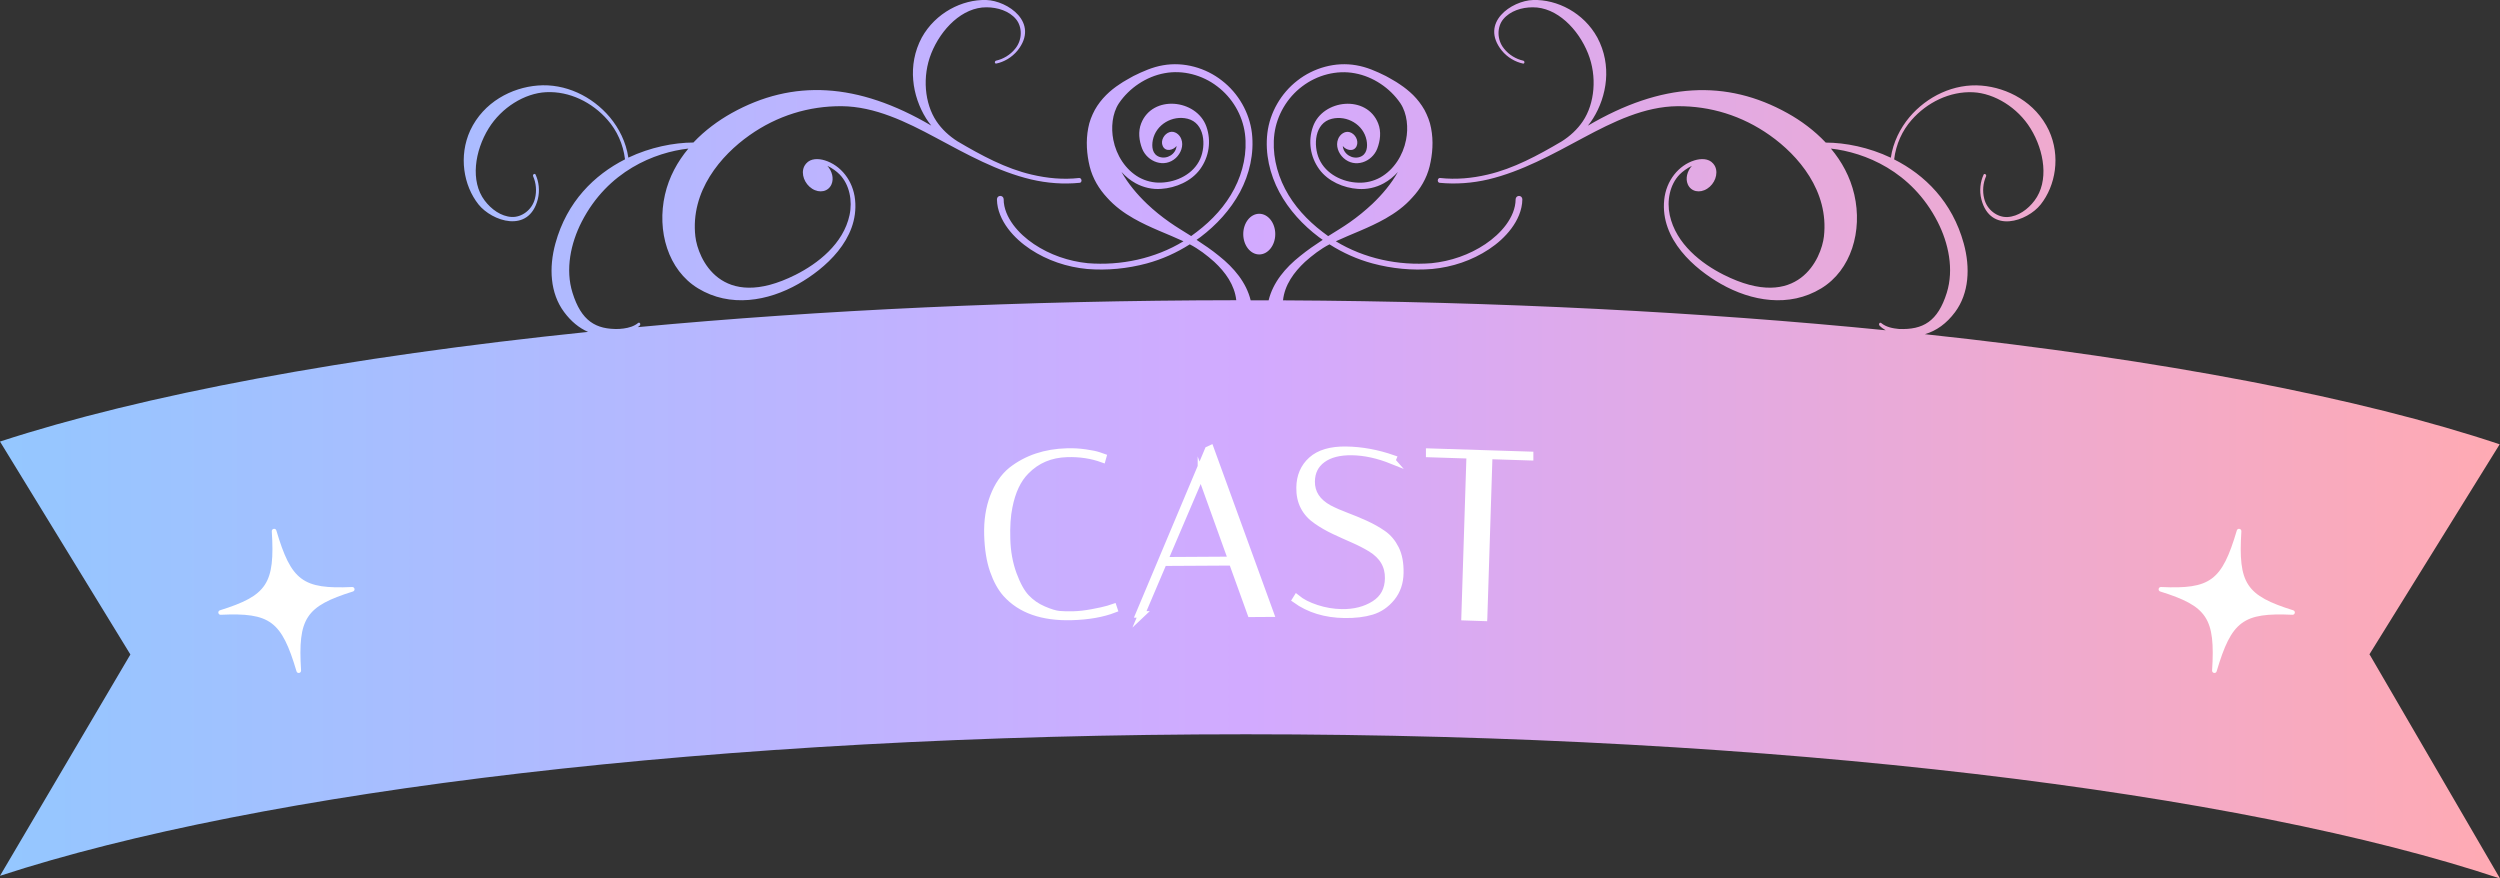 <?xml version="1.0" encoding="UTF-8"?><svg id="_レイヤー_2" xmlns="http://www.w3.org/2000/svg" xmlns:xlink="http://www.w3.org/1999/xlink" viewBox="0 0 383.47 134.75"><rect x="0" y="0" width="383.47" height="134.75" fill="#333333" stroke="none"/><defs><style>.cls-1,.cls-2{fill:#fff;}.cls-2{stroke:#fff;stroke-miterlimit:10;}.cls-3{fill:url(#_名称未設定グラデーション_72);}</style><linearGradient id="_名称未設定グラデーション_72" x1="0" y1="67.38" x2="383.47" y2="67.38" gradientUnits="userSpaceOnUse"><stop offset="0" stop-color="#94c7ff"/><stop offset=".5" stop-color="#d2aaff"/><stop offset="1" stop-color="#ffaab3"/></linearGradient></defs><g id="_レイヤー_1-2"><path class="cls-3" d="M152.93,30.49c0-.13,0-.06,0,0h0ZM233.52,30.53c0-.29,0,0,0,0h0ZM190.7,35.91c0,1.72,1.1,3.12,2.45,3.12s2.46-1.4,2.46-3.12-1.1-3.12-2.46-3.12-2.45,1.4-2.45,3.12ZM363.47,100.39l20,34.36c-39.68-13.27-110.99-22.12-192.36-22.12S39.91,121.3,0,134.34l20-33.95L0,67.73c21.93-7.16,53.16-13,90.2-16.82,0,0,0,0,0,0-1.37-.6-2.6-1.6-3.67-3.04-2.16-2.9-2.35-6.82-1.34-10.52,1.76-6.43,6-10.54,10.68-12.91,0,0,0,0,0,0-.28-2.32-1.25-4.44-2.68-6.05-2.34-2.69-5.84-4.43-9.43-4.25-3.28.16-6.83,2.34-8.82,5.57-2.11,3.43-2.84,8.08-.6,11.05,1,1.33,2.51,2.44,4.16,2.52,1.49.07,3.11-1.05,3.55-2.81.31-1.18.17-2.43-.28-3.44-.05-.11,0-.25.1-.32.1-.07.23-.04.28.07.5,1.09.68,2.45.34,3.79-1.38,5.32-7.04,3.36-9.1.78-2.29-2.89-3.07-7.4-1.26-11.35,2.05-4.36,6.36-6.56,10.34-6.88,4.23-.35,8.36,1.64,11.07,4.86,1.4,1.68,2.49,3.81,2.84,6.2,0,0,0,0,0,0,3.38-1.6,6.96-2.3,9.98-2.32,1.75-1.86,3.81-3.36,5.86-4.51,9.37-5.22,19.32-4.73,30.63,1.92-.28-.35-.56-.72-.8-1.11-2.12-3.39-2.93-8.16-.66-12.4C143.49,1.97,147.58-.1,151.26,0c3.3.1,8.25,3.47,4.81,7.76-.88,1.07-2.07,1.74-3.25,1.99-.12.02-.22-.06-.22-.18,0-.13.08-.25.2-.27,1.07-.24,2.16-.87,2.92-1.83,1.15-1.4,1.08-3.37.13-4.52-1.05-1.28-2.85-1.82-4.51-1.83-3.73-.03-7.01,3.34-8.5,7.08-1.4,3.52-1.03,7.67.8,10.4.84,1.25,1.96,2.27,3.23,3.08,3.66,2.16,7.4,4.18,11.37,5.1,2.41.57,4.86.8,7.29.52.17-.02.33.14.36.34.02.21-.1.39-.27.4-2.47.25-5.01.06-7.48-.52-5.11-1.22-9.83-3.84-14.58-6.39-4.6-2.47-9.37-4.79-14.43-4.84-5.05-.04-9.91,1.45-14.17,4.46-4.37,3.08-9.09,8.56-8.3,15.52.38,3.31,3.89,11.66,15.39,5.87,3.35-1.69,7.31-4.71,8.26-9.15.47-2.19,0-4.67-1.52-6.23-.45-.46-1.14-.98-1.88-1.32.73.81,1.02,1.95.63,2.84-.48,1.11-1.82,1.41-2.98.66-1.16-.75-1.72-2.25-1.23-3.36.03-.07.08-.13.11-.2,0-.01.02-.03.02-.04,0,0,0,0,0,0,.06-.09.12-.17.19-.25.71-.84,1.93-.78,2.87-.49,2.42.75,4.34,3.08,4.64,6.05.62,6.1-4.7,10.62-8.7,12.9-4.65,2.65-10.47,3.68-15.39.68-4.6-2.8-6.35-8.81-5.07-14.38.62-2.72,1.93-5.07,3.59-7.06-5.15.58-12.36,3.42-16.37,11.24-1.68,3.28-2.53,7.3-1.4,10.89,1.34,4.29,3.54,5.65,7.15,5.54.23-.02.46-.04.69-.07.79-.11,1.59-.33,2.22-.85.09-.07.21-.06.28.04.08.1.06.26-.03.36-.09.09-.19.16-.29.24,28.01-2.62,59.07-4.09,91.79-4.13,0,0,0,0,0,0-.26-2.36-1.68-4.31-3.38-5.89-1.13-1.01-2.37-1.96-3.75-2.68h0c-2.04,1.3-4.27,2.3-6.6,2.93-2.97.8-6.07,1.1-9.15.85-3.07-.29-6.1-1.3-8.7-3.02-1.29-.86-2.49-1.91-3.44-3.18-.94-1.26-1.67-2.81-1.69-4.47v-.02c0-.29.22-.52.51-.52.29,0,.52.22.52.51h0c0,1.41.61,2.75,1.46,3.91.86,1.16,1.96,2.15,3.18,2.97,2.44,1.64,5.32,2.63,8.25,2.93,5.07.41,10.34-.71,14.69-3.36-2.38-1.11-5.09-2.05-7.64-3.5-1.48-.84-2.91-1.88-4.09-3.21-1.21-1.3-2.2-2.92-2.66-4.79-.45-1.86-.6-3.89-.22-5.86.17-.98.55-1.93,1.01-2.79.48-.86,1.08-1.62,1.73-2.27.65-.65,1.35-1.2,2.06-1.66.33-.23.74-.49,1.06-.66.38-.2.71-.42,1.08-.61,1.46-.72,2.94-1.38,4.54-1.65,3.19-.56,6.54.39,9.03,2.35,2.52,1.94,4.22,4.9,4.6,8.05.36,3.14-.37,6.31-1.83,9.05-1.48,2.74-3.62,5.06-6.07,6.91-.19.15-.39.29-.59.42,1.18.77,2.35,1.57,3.45,2.47,2.28,1.81,4.18,4.06,4.85,6.81,0,0,0,0,0,0h2.75c.67-2.75,2.56-5,4.85-6.81,1.11-.9,2.27-1.7,3.45-2.47-.2-.14-.39-.28-.59-.42-2.45-1.85-4.6-4.17-6.07-6.91-1.46-2.74-2.2-5.9-1.83-9.05.38-3.14,2.08-6.1,4.6-8.05,2.5-1.96,5.84-2.91,9.03-2.35,1.6.27,3.08.92,4.54,1.65.37.19.7.4,1.08.61.32.17.73.43,1.06.66.71.47,1.41,1.02,2.06,1.66.65.65,1.24,1.41,1.73,2.27.45.86.84,1.81,1.01,2.79.39,1.97.23,4-.22,5.86-.46,1.87-1.44,3.49-2.66,4.79-1.18,1.34-2.61,2.37-4.09,3.21-2.55,1.45-5.26,2.39-7.64,3.5,4.35,2.65,9.62,3.77,14.69,3.36,2.93-.3,5.81-1.29,8.25-2.93,1.21-.82,2.32-1.81,3.18-2.97.85-1.16,1.45-2.5,1.46-3.9h0c0-.29.24-.52.52-.52.29,0,.51.24.51.52v.02c-.02,1.66-.75,3.21-1.69,4.47-.95,1.27-2.14,2.32-3.44,3.18-2.6,1.72-5.62,2.73-8.7,3.02-3.08.25-6.17-.05-9.15-.85-2.33-.63-4.57-1.63-6.6-2.93h0c-1.38.71-2.61,1.67-3.75,2.68-1.7,1.59-3.13,3.54-3.38,5.91,0,0,0,0,0,0,33.07.17,64.37,1.8,92.44,4.59-.33-.19-.65-.41-.94-.71-.09-.09-.1-.25-.03-.36.07-.1.19-.11.28-.04.76.63,1.77.82,2.71.91,3.73.16,5.98-1.17,7.35-5.54,1.12-3.59.28-7.61-1.4-10.89-4-7.82-11.21-10.66-16.37-11.24,1.66,1.98,2.96,4.33,3.59,7.06,1.28,5.57-.47,11.58-5.07,14.38-4.92,3-10.74,1.97-15.39-.68-4-2.28-9.32-6.8-8.7-12.9.3-2.96,2.22-5.3,4.64-6.05.94-.29,2.16-.35,2.87.49.07.08.13.16.19.25,0,0,0,0,0,0,0,.01.02.03.02.04.04.07.08.12.11.2.48,1.11-.07,2.62-1.23,3.36-1.16.75-2.5.45-2.98-.66-.39-.89-.1-2.03.63-2.84-.74.35-1.43.87-1.88,1.32-1.52,1.56-1.99,4.04-1.52,6.23.95,4.45,4.92,7.47,8.26,9.15,11.49,5.79,15.01-2.57,15.39-5.87.79-6.96-3.93-12.44-8.3-15.52-4.26-3.01-9.12-4.5-14.17-4.46-5.06.05-9.82,2.37-14.43,4.84-4.75,2.55-9.47,5.17-14.58,6.39-2.47.58-5.01.76-7.48.52-.17-.02-.29-.2-.27-.4.02-.21.18-.36.36-.34,2.42.27,4.88.05,7.29-.52,3.97-.92,7.71-2.94,11.37-5.1,1.26-.8,2.38-1.82,3.23-3.08,1.83-2.72,2.21-6.88.8-10.4-1.49-3.74-4.78-7.11-8.5-7.08-1.66,0-3.45.55-4.51,1.83-.95,1.15-1.02,3.12.13,4.52.76.96,1.85,1.59,2.92,1.83.12.02.21.14.2.27,0,.12-.1.21-.22.18-1.17-.25-2.37-.92-3.25-1.99-3.44-4.29,1.51-7.66,4.81-7.76,3.68-.11,7.77,1.96,9.85,5.77,2.27,4.25,1.46,9.01-.66,12.4-.24.39-.51.76-.8,1.11,11.31-6.65,21.26-7.14,30.63-1.92,2.05,1.14,4.11,2.65,5.86,4.51,3.02.01,6.6.72,9.98,2.32,0,0,0,0,0,0,.36-2.39,1.44-4.52,2.84-6.2,2.71-3.22,6.85-5.21,11.07-4.86,3.98.33,8.29,2.53,10.34,6.88,1.82,3.94,1.03,8.46-1.26,11.35-2.05,2.59-7.72,4.54-9.1-.78-.34-1.34-.16-2.7.34-3.79.05-.11.18-.14.28-.07.1.07.15.21.1.32-.45,1.01-.59,2.25-.28,3.44.43,1.75,2.05,2.88,3.55,2.81,1.66-.08,3.17-1.2,4.16-2.52,2.25-2.97,1.51-7.62-.6-11.05-1.98-3.23-5.54-5.41-8.82-5.57-3.58-.17-7.08,1.57-9.43,4.25-1.43,1.61-2.4,3.72-2.68,6.05,0,0,0,0,0,0,4.69,2.36,8.92,6.48,10.68,12.91,1.01,3.7.82,7.62-1.34,10.52-1.31,1.76-2.87,2.87-4.63,3.38,0,0,0,0,0,0,36.3,3.89,66.82,9.75,88.17,16.89,0,0-20,32.25-20,32.25ZM203.74,36.21c1.11-.7,2.23-1.36,3.28-2.1,1.23-.86,2.39-1.81,3.48-2.83,1.52-1.45,2.9-3.08,3.92-4.9-.62.69-1.35,1.29-2.17,1.74-1.2.66-2.59.96-3.94.86-2.22-.15-4.6-1.16-5.94-3-1.39-1.9-1.77-4.35-.97-6.57,1.5-4.2,8.26-4.92,10-.47.49,1.24.32,2.65-.15,3.87-.79,2.03-3.41,3.04-5.17,1.43-.78-.71-1.24-1.88-.83-2.91.26-.69,1.01-1.28,1.77-1.06.84.24,1.44,1.3,1.07,2.14-.42.93-1.6.66-2.12-.01.1,1.24,1.45,2.07,2.61,1.68,1.12-.38,1.23-1.59,1.03-2.59-.47-2.37-2.97-3.84-5.32-3.27-2.66.64-2.88,4.09-1.94,6.18,1.03,2.3,3.57,3.55,6,3.62,1.18.05,2.36-.24,3.39-.81,2.06-1.17,3.47-3.38,3.93-5.75.37-1.82.19-4.03-.86-5.61-1.59-2.35-4.2-4.1-6.99-4.61-2.81-.53-5.81.28-8.09,2.02-2.3,1.73-3.87,4.4-4.25,7.25-.37,2.86.28,5.86,1.63,8.45,1.35,2.61,3.41,4.83,5.76,6.62.28.22.57.43.86.64ZM182.71,36.21c.29-.21.58-.42.86-.64,2.36-1.79,4.41-4.01,5.76-6.62,1.35-2.58,2-5.59,1.63-8.45-.38-2.86-1.95-5.52-4.25-7.25-2.28-1.75-5.28-2.55-8.09-2.02-2.79.51-5.4,2.26-6.99,4.61-1.05,1.58-1.22,3.79-.86,5.61.46,2.37,1.87,4.58,3.93,5.75,1.03.57,2.21.86,3.39.81,2.44-.08,4.98-1.33,6-3.62.93-2.08.71-5.53-1.94-6.18-2.34-.57-4.84.9-5.32,3.27-.2,1-.1,2.21,1.03,2.59,1.16.39,2.51-.43,2.61-1.68-.52.67-1.7.94-2.12.01-.38-.83.22-1.89,1.07-2.14.76-.22,1.51.36,1.77,1.06.4,1.03-.06,2.19-.83,2.91-1.75,1.61-4.37.6-5.17-1.43-.47-1.22-.64-2.63-.15-3.87,1.74-4.45,8.5-3.72,10,.47.79,2.22.42,4.67-.97,6.57-1.34,1.83-3.71,2.85-5.94,3-1.35.11-2.74-.2-3.94-.86-.82-.45-1.55-1.05-2.17-1.74,1.02,1.81,2.4,3.45,3.92,4.9,1.08,1.03,2.25,1.97,3.48,2.83,1.05.74,2.17,1.4,3.28,2.1Z"/><path class="cls-1" d="M331.48,90.04c7.56.35,9.33-.94,11.62-8.67.12-.41.72-.3.7.12-.5,8.04.73,9.86,7.95,12.12.4.12.3.71-.12.69-7.56-.35-9.33.94-11.62,8.67-.12.41-.72.3-.7-.12.5-8.04-.73-9.86-7.95-12.12-.4-.12-.3-.71.12-.69ZM54.01,90.04c-7.56.35-9.33-.94-11.62-8.67-.12-.41-.72-.3-.7.12.5,8.04-.73,9.86-7.95,12.12-.4.12-.3.71.12.69,7.56-.35,9.33.94,11.62,8.67.12.41.72.3.7-.12-.5-8.04.73-9.86,7.95-12.12.4-.12.3-.71-.12-.69Z"/><path class="cls-2" d="M164.37,94.63c-4.49.12-7.84-1.06-10.07-3.54-.79-.89-1.45-2.08-1.97-3.58-.52-1.5-.81-3.33-.87-5.49-.06-2.16.24-4.11.9-5.84.66-1.73,1.59-3.09,2.79-4.06,2.33-1.82,5.17-2.77,8.53-2.86.96-.03,1.9.03,2.81.16s1.6.27,2.06.43l.66.23-.1.36c-1.65-.6-3.46-.88-5.42-.82-2.54.07-4.64.96-6.3,2.66-1.26,1.26-2.12,3.08-2.59,5.47-.28,1.35-.39,3-.33,4.94.05,1.94.38,3.73.97,5.36.6,1.63,1.26,2.83,1.99,3.6.73.77,1.6,1.38,2.62,1.82s1.83.69,2.43.74c.6.06,1.33.07,2.18.05s1.82-.13,2.89-.33,1.89-.38,2.43-.54l.82-.27.12.36c-1.81.7-3.99,1.08-6.56,1.15Z"/><path class="cls-2" d="M175.11,94.24h-.43s10.62-25.26,10.62-25.26l.39-.18,9.21,25.33-3.06.02-2.85-7.9-10.51.06-3.38,7.94ZM184.21,72.88l-5.58,13.06,10.26-.06-4.68-13.01Z"/><path class="cls-2" d="M213.55,70.68c-2.17-.87-4.22-1.32-6.16-1.35s-3.44.36-4.53,1.16c-1.09.8-1.65,1.92-1.67,3.36-.02,1.75.87,3.12,2.68,4.11.81.42,1.7.81,2.67,1.17.97.36,1.94.77,2.92,1.21.98.45,1.87.95,2.68,1.51.81.56,1.46,1.33,1.95,2.31.49.98.73,2.22.7,3.72-.02,1.5-.46,2.77-1.31,3.82-.85,1.04-1.88,1.74-3.07,2.1s-2.58.52-4.17.5c-2.95-.04-5.46-.81-7.53-2.3l.18-.29c.78.64,1.8,1.16,3.06,1.57,1.25.41,2.54.63,3.86.65,1.94.03,3.61-.4,5-1.28,1.39-.88,2.1-2.2,2.12-3.95.03-1.92-.86-3.43-2.67-4.54-.81-.49-1.7-.95-2.66-1.37s-1.94-.86-2.92-1.32-1.87-.97-2.68-1.53c-1.81-1.22-2.7-2.94-2.66-5.15.02-1.75.63-3.17,1.82-4.24,1.19-1.07,2.97-1.6,5.33-1.56,2.36.03,4.76.47,7.2,1.32l-.15.36Z"/><path class="cls-2" d="M227.64,94.77l-2.99-.1.79-24.83-6.22-.2v-.36s15.48.49,15.48.49v.36s-6.27-.2-6.27-.2l-.79,24.83Z"/></g></svg>